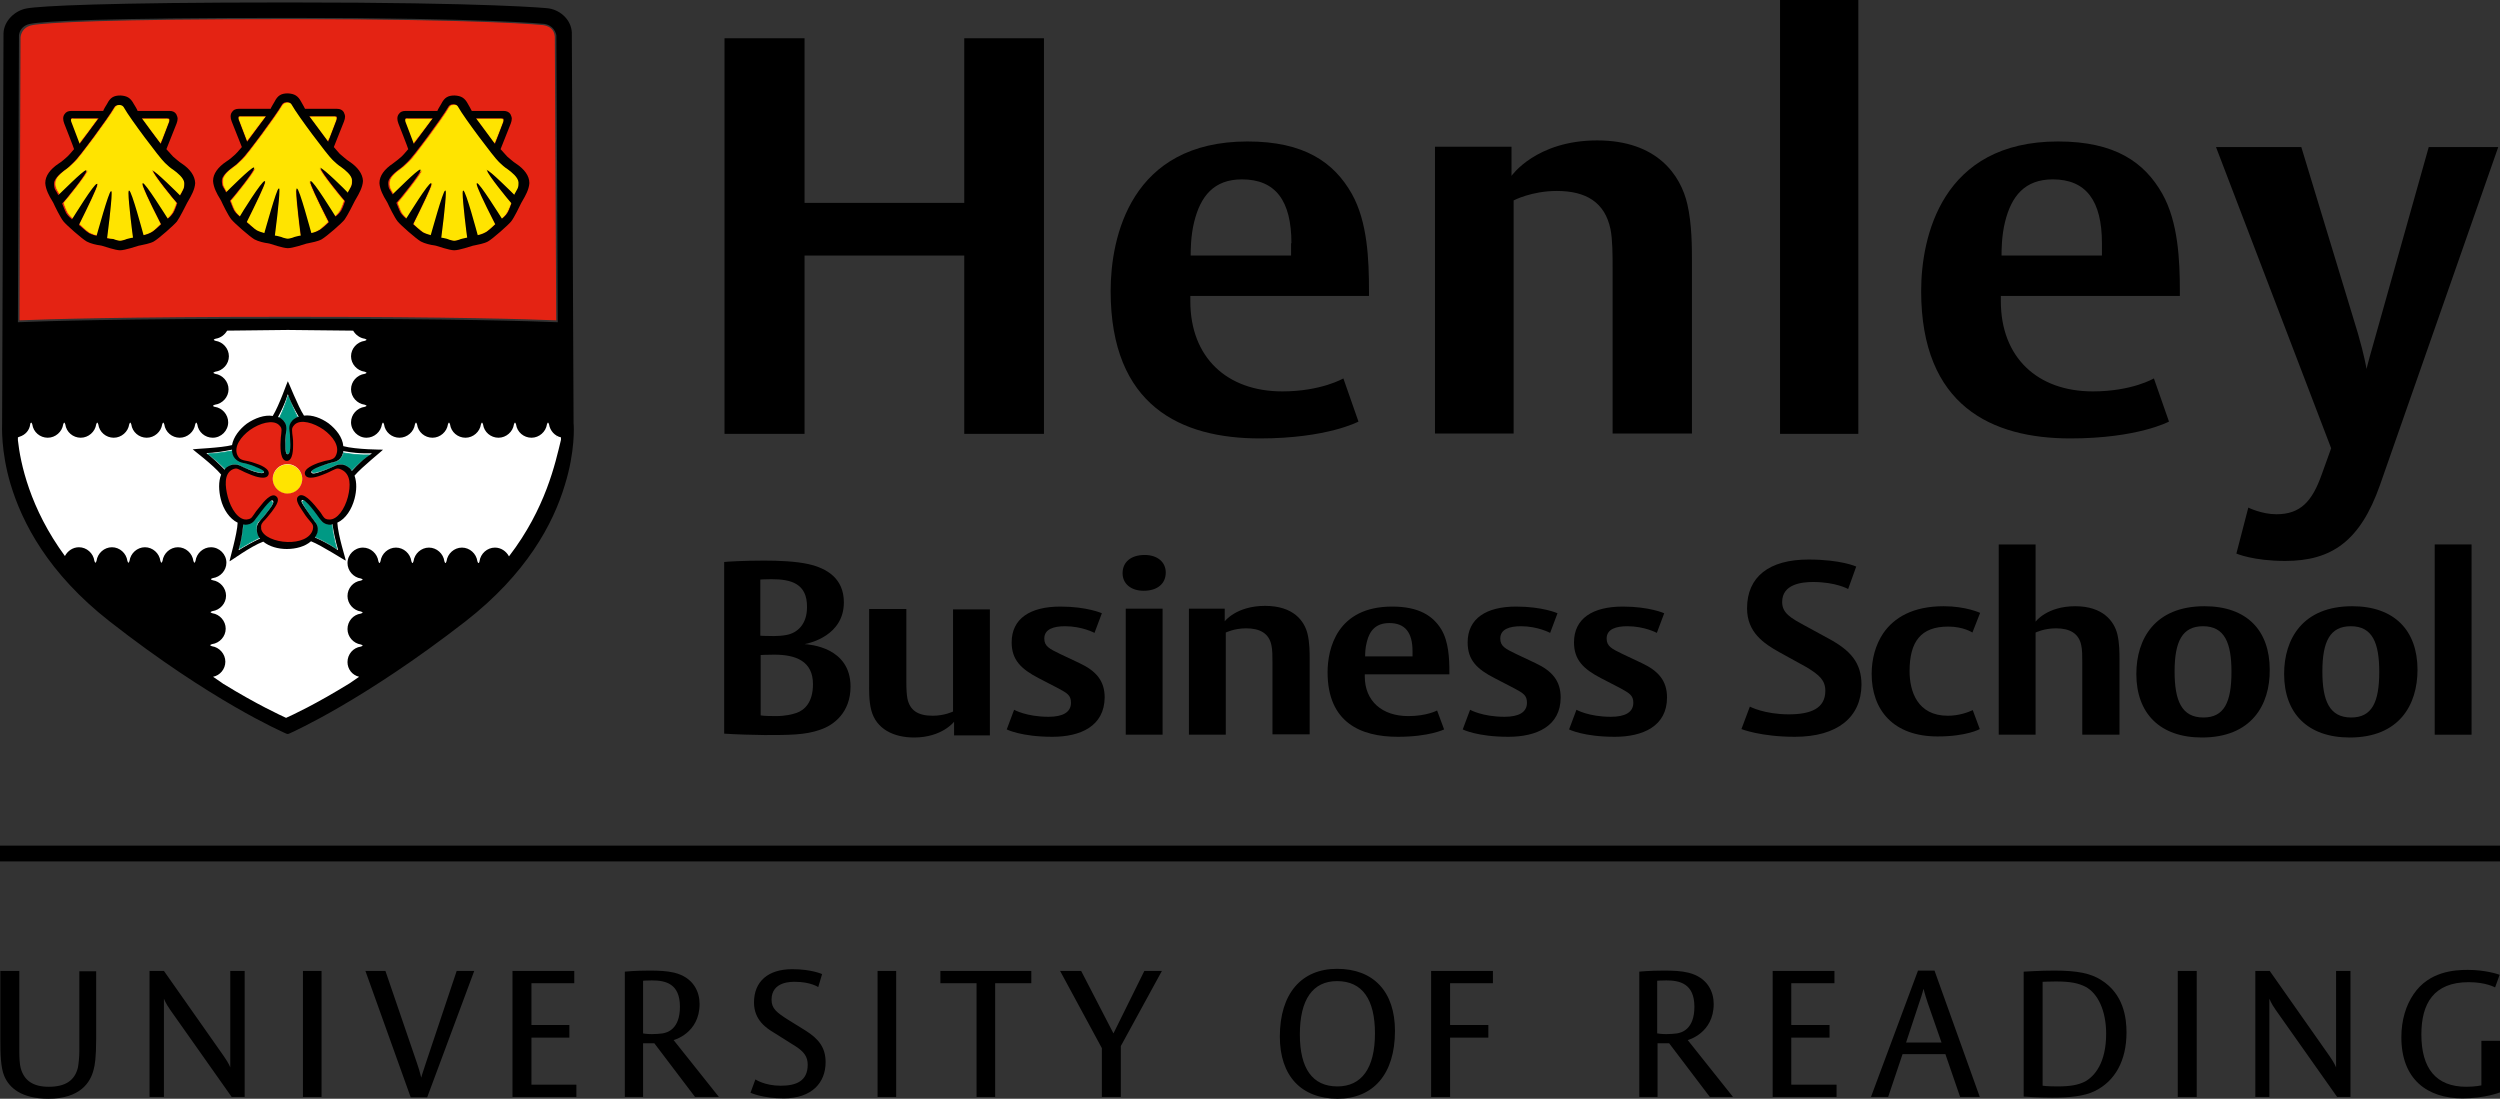 <?xml version="1.0" encoding="utf-8"?>
<!-- Generator: Adobe Illustrator 18.1.0, SVG Export Plug-In . SVG Version: 6.00 Build 0)  -->
<svg version="1.1" id="Layer_1" xmlns="http://www.w3.org/2000/svg" xmlns:xlink="http://www.w3.org/1999/xlink" x="0px" y="0px"
	 viewBox="0 0 712.2 313" enable-background="new 0 0 712.2 313" xml:space="preserve">
<rect x="0" y="0" width="712.2" height="313" fill="#333333" stroke="none"/>
<g>
	<defs>
		<rect id="SVGID_1_" x="0" y="0" width="712.2" height="313"/>
	</defs>
	<clipPath id="SVGID_2_">
		<use xlink:href="#SVGID_1_"  overflow="visible"/>
	</clipPath>
	<path clip-path="url(#SVGID_2_)" fill="#E42313" d="M154.7,7.4c-0.1,0-16.4-1.7-72.2-1.7h-0.8c-50.7,0-68.6,1-72.4,1.7
		C7.4,7.7,6.3,9,6.1,10.6c0,0-0.2,48.1-0.3,80.4c7.2-0.3,28.6-1,76.8-1c47.3,0,68.3,0.7,75.6,1l-0.4-80.6
		C157.7,9.6,157.4,7.8,154.7,7.4"/>
	<path clip-path="url(#SVGID_2_)" fill="none" stroke="#E42313" stroke-width="0.5" d="M154.7,7.4c-0.1,0-16.4-1.7-72.2-1.7h-0.8
		c-50.7,0-68.6,1-72.4,1.7C7.4,7.7,6.3,9,6.1,10.6c0,0-0.2,48.1-0.3,80.4c7.2-0.3,28.6-1,76.8-1c47.3,0,68.3,0.7,75.6,1l-0.4-80.6
		C157.7,9.6,157.4,7.8,154.7,7.4z"/>
	<path clip-path="url(#SVGID_2_)" fill="#FFFFFF" d="M82,206.6c0,0-50.9-26-63.7-45.8c0,0-18.6-20.3-15-52.9V94.2
		c0,0,66.7-1.2,79.3-1.2c0,0,67.9,0.9,78.1,0.9v18.5c0,0,4.2,29.9-16.5,50.3C144.2,162.7,123,186.9,82,206.6"/>
	<path clip-path="url(#SVGID_2_)" d="M145,158.5c-0.8-1.5-2.3-2.5-4-2.5c-2.2,0-4.1,1.7-4.4,3.9c0,0.3-0.2,0.5-0.3,0.5
		s-0.2-0.2-0.3-0.5c-0.3-2.2-2.2-3.9-4.4-3.9s-4.1,1.7-4.4,3.9c-0.1,0.3-0.2,0.5-0.3,0.5c-0.1,0-0.2-0.2-0.3-0.5
		c-0.3-2.2-2.2-3.9-4.4-3.9c-2.2,0-4.1,1.7-4.4,3.9c-0.1,0.3-0.2,0.5-0.3,0.5c-0.1,0-0.2-0.2-0.3-0.5c-0.3-2.2-2.2-3.9-4.4-3.9
		s-4.1,1.7-4.4,3.9c-0.1,0.3-0.2,0.5-0.3,0.5c-0.1,0-0.2-0.2-0.3-0.5c-0.3-2.2-2.2-3.9-4.4-3.9c-2.4,0-4.4,2-4.4,4.4
		c0,2.2,1.7,4.1,3.8,4.4c0.3,0.1,0.5,0.2,0.5,0.3c0,0.1-0.2,0.2-0.5,0.3c-2.2,0.3-3.8,2.2-3.8,4.4c0,2.2,1.7,4.1,3.8,4.4
		c0.3,0.1,0.5,0.2,0.5,0.3c0,0.1-0.2,0.2-0.5,0.3c-2.2,0.3-3.8,2.2-3.8,4.4s1.7,4.1,3.8,4.4c0.3,0.1,0.5,0.2,0.5,0.3
		c0,0.1-0.2,0.2-0.5,0.3c-2.2,0.3-3.8,2.2-3.8,4.4c0,2,1.3,3.7,3.3,4.2c-1.6,1.1-2.6,1.8-2.6,1.8c-9.9,6.1-16.4,9.1-18.2,9.9
		c-1.7-0.8-8.1-3.7-17.9-9.7c0,0-1.1-0.8-2.9-2c2-0.4,3.5-2.2,3.5-4.3c0-2.2-1.7-4.1-3.8-4.4c-0.3-0.1-0.5-0.2-0.5-0.3
		c0-0.1,0.2-0.2,0.5-0.3c2.2-0.3,3.9-2.2,3.9-4.4s-1.7-4.1-3.8-4.4c-0.3-0.1-0.5-0.2-0.5-0.3c0-0.1,0.2-0.2,0.5-0.3
		c2.2-0.3,3.9-2.2,3.9-4.4c0-2.2-1.7-4.1-3.8-4.4c-0.3-0.1-0.5-0.2-0.5-0.3c0-0.1,0.2-0.2,0.5-0.3c2.2-0.3,3.9-2.2,3.9-4.4
		c0-2.4-2-4.4-4.4-4.4c-2.2,0-4.1,1.7-4.4,3.9c-0.1,0.3-0.2,0.5-0.3,0.5c-0.1,0-0.2-0.2-0.3-0.5c-0.3-2.2-2.2-3.9-4.4-3.9
		c-2.2,0-4.1,1.7-4.4,3.9c-0.1,0.3-0.2,0.5-0.3,0.5c-0.1,0-0.2-0.2-0.3-0.5c-0.3-2.2-2.2-3.9-4.4-3.9c-2.2,0-4.1,1.7-4.4,3.9
		c-0.1,0.3-0.2,0.5-0.3,0.5c-0.1,0-0.2-0.2-0.3-0.5c-0.3-2.2-2.2-3.9-4.4-3.9c-2.2,0-4.1,1.7-4.4,3.9c-0.1,0.3-0.2,0.5-0.3,0.5
		c-0.1,0-0.2-0.2-0.3-0.5c-0.3-2.2-2.2-3.9-4.4-3.9c-1.7,0-3.2,1-4,2.5C8.5,144.8,5.8,131.9,5.1,125.4l0-0.8v0
		c0.2-0.1,0.3-0.1,0.5-0.2c1.6-0.5,2.8-1.8,3-3.5h0c0-0.3,0.2-0.5,0.3-0.5c0.1,0,0.2,0.2,0.3,0.5c0.3,2.2,2.2,3.8,4.4,3.8
		c2.2,0,4.1-1.7,4.4-3.8c0.1-0.3,0.2-0.5,0.3-0.5c0.1,0,0.2,0.2,0.3,0.5c0.3,2.2,2.2,3.8,4.4,3.8c2.2,0,4.1-1.7,4.4-3.8
		c0.1-0.3,0.2-0.5,0.3-0.5c0.1,0,0.2,0.2,0.3,0.5c0.3,2.2,2.2,3.8,4.4,3.8c2.2,0,4.1-1.7,4.4-3.8c0.1-0.3,0.2-0.5,0.3-0.5
		c0.1,0,0.2,0.2,0.3,0.5c0.3,2.2,2.2,3.8,4.4,3.8c2.2,0,4.1-1.7,4.4-3.8c0.1-0.3,0.2-0.5,0.3-0.5c0.1,0,0.2,0.2,0.3,0.5
		c0.3,2.2,2.2,3.8,4.4,3.8c2.2,0,4.1-1.7,4.4-3.8c0.1-0.3,0.2-0.5,0.3-0.5c0.1,0,0.2,0.2,0.3,0.5c0.3,2.2,2.2,3.8,4.4,3.8
		c2.4,0,4.4-2,4.4-4.4c0-2.2-1.7-4.1-3.8-4.4c-0.3,0-0.5-0.2-0.5-0.3c0-0.1,0.2-0.2,0.5-0.3c2.2-0.3,3.9-2.2,3.9-4.4
		c0-2.2-1.7-4.1-3.8-4.4c-0.3-0.1-0.5-0.2-0.5-0.3c0-0.1,0.2-0.2,0.5-0.3c2.2-0.3,3.9-2.2,3.9-4.4c0-2.2-1.7-4.1-3.8-4.4
		c-0.3-0.1-0.5-0.2-0.5-0.3c0-0.1,0.2-0.2,0.5-0.3c1.4-0.2,2.6-1.1,3.3-2.3c0,0,0,0-0.1,0c0,0,0,0,0,0h0c8.4-0.1,15.1-0.2,17.4-0.2
		c2.5,0,9.6,0.1,18.6,0.2h0l0,0c0.7,1.2,1.9,2.1,3.3,2.3c0.3,0.1,0.5,0.2,0.5,0.3c0,0.1-0.2,0.2-0.5,0.3c-2.2,0.3-3.9,2.2-3.9,4.4
		c0,2.2,1.7,4.1,3.9,4.4c0.3,0.1,0.5,0.2,0.5,0.3c0,0.1-0.2,0.2-0.5,0.3c-2.2,0.3-3.9,2.2-3.9,4.4c0,2.2,1.7,4.1,3.9,4.4
		c0.3,0.1,0.5,0.2,0.5,0.3c0,0.1-0.2,0.2-0.5,0.3c-2.2,0.3-3.9,2.2-3.9,4.4c0,2.4,2,4.4,4.4,4.4c2.2,0,4.1-1.7,4.4-3.8
		c0.1-0.3,0.2-0.5,0.3-0.5c0.1,0,0.2,0.2,0.3,0.5c0.3,2.2,2.2,3.8,4.4,3.8c2.2,0,4.1-1.7,4.4-3.8c0.1-0.3,0.2-0.5,0.3-0.5
		c0.1,0,0.2,0.2,0.3,0.5c0.3,2.2,2.2,3.8,4.4,3.8c2.2,0,4.1-1.7,4.4-3.8c0.1-0.3,0.2-0.5,0.3-0.5s0.2,0.2,0.3,0.5
		c0.3,2.2,2.2,3.8,4.4,3.8c2.2,0,4.1-1.7,4.4-3.8c0.1-0.3,0.2-0.5,0.3-0.5c0.1,0,0.2,0.2,0.3,0.5c0.3,2.2,2.2,3.8,4.4,3.8
		s4.1-1.7,4.4-3.8c0.1-0.3,0.2-0.5,0.3-0.5c0.1,0,0.2,0.2,0.3,0.5c0.3,2.2,2.2,3.8,4.4,3.8c2.2,0,4.1-1.7,4.4-3.8
		c0.1-0.3,0.2-0.5,0.3-0.5c0.1,0,0.2,0.2,0.3,0.5c0.3,1.8,1.6,3.3,3.4,3.7l0,0.7C158.2,131.9,155.5,144.8,145,158.5 M63.9,94.5
		L63.9,94.5c-0.1,0.2-0.2,0.3-0.3,0.5C63.7,94.8,63.8,94.6,63.9,94.5 M158.8,124.6c-0.2-0.1-0.3-0.1-0.5-0.2
		C158.5,124.4,158.6,124.5,158.8,124.6L158.8,124.6z M5.4,10c0.2-1.6,1.4-2.9,3.2-3.2C12.4,6,30.4,5.1,81.6,5.1h0.8
		c56.3,0,72.4,1.7,72.6,1.7c2.7,0.4,3.4,2.6,3.5,3.3l0.4,81.7c-7.4-0.3-28.6-1-76.3-1c-48.7,0-70.2,0.7-77.5,1
		C5.2,58.9,5.4,10,5.4,10 M163.4,120.6L162.9,9.2c-0.2-3.4-3-6.2-6.5-6.8c-0.5-0.1-17-1.7-74-1.7h-0.8c-51.5,0-70.2,1-74,1.7
		C4.2,3,1.1,6,1,9.5c0,0.4-0.4,111.2-0.4,111.2c0,0.5-0.4,7.8,2.4,17.2c3.3,11,10.7,25.4,28.2,39.1c29,22.7,49.1,31.4,49.9,31.8
		c0.5,0.2,0.6,0.3,0.8,0.3c0.2,0,0.3,0,0.9-0.3c0.8-0.4,20.7-9.2,49.7-31.7c17.5-13.6,25.1-27.9,28.4-38.9
		C163.9,128.6,163.5,121.2,163.4,120.6"/>
	<path clip-path="url(#SVGID_2_)" fill="#FFE400" d="M81.9,132.3c-2.3,0-4.2,1.9-4.2,4.2c0,2.3,1.9,4.2,4.2,4.2
		c2.3,0,4.2-1.9,4.2-4.2C86.1,134.2,84.2,132.3,81.9,132.3"/>
	<path clip-path="url(#SVGID_2_)" fill="none" stroke="#FFE400" stroke-width="0.2" d="M81.9,132.6c-2.2,0-3.9,1.7-3.9,3.9
		c0,2.1,1.8,3.9,3.9,3.9c2.2,0,3.9-1.7,3.9-3.9C85.8,134.3,84.1,132.6,81.9,132.6z"/>
	<path clip-path="url(#SVGID_2_)" fill="#E42313" d="M81.9,140.6c-2.3,0-4.2-1.9-4.2-4.2c0-2.3,1.9-4.2,4.2-4.2
		c2.3,0,4.2,1.9,4.2,4.2C86.1,138.8,84.2,140.6,81.9,140.6 M97.9,133.3c-0.8-0.4-1.5-0.5-2.2-0.3l-1.1,0.5l-0.8,0.4
		c0,0-1.9,0.8-1.9,0.8c-3.1,1.1-4,0.7-4.2,0.2l0-0.5c0.2-0.4,1-1.2,3.3-2l2-0.6l0.9-0.2l1.2-0.3c0.7-0.2,1.2-0.7,1.5-1.6
		c1.2-2.9-1.2-5.9-3.8-7.8c-2.9-2.1-6.9-3.2-8.9-1.5c-0.7,0.6-1,1.2-1,2l0.1,1.2l0.1,0.9l0.1,2.1c0,3.5-0.8,4-1.2,4l-0.5-0.2
		c-0.7-0.7-0.7-3-0.7-3.8c0-0.1,0.1-2.1,0.1-2.1c0,0,0.1-0.9,0.1-0.9l0.1-1.2c0-0.7-0.3-1.4-1-2c-2-1.8-6-0.6-8.9,1.5
		c-2.6,1.8-5,4.9-3.8,7.8c0.4,0.9,0.8,1.3,1.5,1.6c0,0,1.2,0.3,1.2,0.3l0.9,0.2c0.1,0,1.9,0.6,1.9,0.6c1.9,0.7,3,1.4,3.3,2l0,0.5
		c-0.2,0.4-0.9,1-4.2-0.2c0,0-1.9-0.8-1.9-0.8c0,0-0.8-0.4-0.8-0.4l-1.1-0.5c-0.7-0.3-1.4-0.2-2.2,0.3c-2.2,1.2-2.7,3.9-1.5,8.4
		c0.9,3.5,3.2,7,5.9,6.9c0.9,0,1.6-0.3,2-0.9l0.7-0.9l0.5-0.8l1.3-1.6c0.6-0.7,2.1-2.5,3.2-2.6l0.4,0.1c0,0,0.3,0.4,0.3,0.4
		c0.1,0.9-1,2.3-1.5,3l-0.2,0.2c0,0-1.3,1.6-1.3,1.6c0,0-0.7,0.7-0.7,0.7l-0.8,0.9c-0.4,0.6-0.6,1.3-0.4,2.2c0.5,2.6,4.4,4.1,8,4.2
		c3.2,0.1,6.9-0.9,7.7-3.9c0.2-0.9,0.2-1.6-0.2-2.2c0,0-0.7-0.9-0.7-0.9l-0.6-0.7l-1.2-1.7l-0.3-0.5c-0.5-0.7-1.6-2.2-1.4-3l0.2-0.3
		c0.1,0,0.5-0.2,0.5-0.2c0.4,0,1.4,0.4,3.3,2.7l1.3,1.6c0,0,0.5,0.8,0.5,0.8l0.7,1c0.5,0.6,1.1,0.8,2,0.9c2.6,0.1,5-3.4,5.9-6.9
		c0.4-1.4,0.6-2.6,0.6-3.7C100.2,135.7,99.4,134.1,97.9,133.3"/>
	<path clip-path="url(#SVGID_2_)" fill="#009984" d="M95.6,131.6c-0.7,0.2-0.7,0.2-1.9,0.5c-0.7,0.2-1.9,0.6-2.5,0.8
		c-1.5,0.5-2.5,1.1-2.3,1.5c0.2,0.4,1.2,0.2,2.7-0.3c0.6-0.2,1.8-0.6,2.5-0.9c1.1-0.5,1.1-0.5,1.8-0.8c1.2-0.4,2.1-0.1,2.8,0.3
		c0.8,0.5,1,0.5,1.4,1.3c3.6-3.7,5.5-4.3,5.5-4.4c0-0.1-2.7,0.3-7.8-0.6c0,0.5,0,0.4-0.2,0.8C97.3,130.4,96.8,131.3,95.6,131.6"/>
	<path clip-path="url(#SVGID_2_)" fill="none" stroke="#009984" stroke-width="0.2" d="M95.6,131.6c-0.7,0.2-0.7,0.2-1.9,0.5
		c-0.7,0.2-1.9,0.6-2.5,0.8c-1.5,0.5-2.5,1.1-2.3,1.5c0.2,0.4,1.2,0.2,2.7-0.3c0.6-0.2,1.8-0.6,2.5-0.9c1.1-0.5,1.1-0.5,1.8-0.8
		c1.2-0.4,2.1-0.1,2.8,0.3c0.8,0.5,1,0.5,1.4,1.3c3.6-3.7,5.5-4.3,5.5-4.4c0-0.1-2.7,0.3-7.8-0.6c0,0.5,0,0.4-0.2,0.8
		C97.3,130.4,96.8,131.3,95.6,131.6z"/>
	<path clip-path="url(#SVGID_2_)" fill="#009984" d="M81.6,122c0,0.7-0.1,0.7-0.1,1.9c0,0.7-0.1,2-0.1,2.7c0,1.6,0.1,2.7,0.6,2.7
		c0.5,0,0.7-1.1,0.7-2.6c0-0.6,0-2-0.1-2.7c-0.1-1.2-0.1-1.2-0.1-1.9c0-1.2,0.6-2.1,1.1-2.5c0.5-0.5,0.6-0.6,1.2-0.7
		c-2.3-4.5-2.6-6.2-2.7-6.2c-0.1,0-0.4,1.9-2.5,6.4c0.5,0.2,0.5,0.2,1,0.6C81,120,81.6,120.8,81.6,122"/>
	<path clip-path="url(#SVGID_2_)" fill="none" stroke="#009984" stroke-width="0.2" d="M81.6,122c0,0.7-0.1,0.7-0.1,1.9
		c0,0.7-0.1,2-0.1,2.7c0,1.6,0.1,2.7,0.6,2.7c0.5,0,0.7-1.1,0.7-2.6c0-0.6,0-2-0.1-2.7c-0.1-1.2-0.1-1.2-0.1-1.9
		c0-1.2,0.6-2.1,1.1-2.5c0.5-0.5,0.6-0.6,1.2-0.7c-2.3-4.5-2.6-6.2-2.7-6.2c-0.1,0-0.4,1.9-2.5,6.4c0.5,0.2,0.5,0.2,1,0.6
		C81,120,81.6,120.8,81.6,122z"/>
	<path clip-path="url(#SVGID_2_)" fill="#009984" d="M94,149.4c-0.7,0-1.7-0.2-2.5-1.1c-0.5-0.6-0.4-0.6-1.1-1.6
		c-0.4-0.6-1.2-1.6-1.6-2.1c-1-1.2-2.1-2.3-2.5-1.9c-0.4,0.2,0.3,1.2,1.1,2.5c0.3,0.5,1.1,1.6,1.5,2.2c0.7,1,0.8,0.9,1.1,1.5
		c0.7,1,0.6,2.1,0.3,2.7c-0.2,0.7-0.2,0.8-0.6,1.3c4.7,2.1,6.1,3.5,6.2,3.4c0.1-0.1-0.8-2.1-1.4-7.1C94.2,149.4,94.4,149.4,94,149.4
		"/>
	<path clip-path="url(#SVGID_2_)" fill="none" stroke="#009984" stroke-width="0.2" d="M94,149.4c-0.7,0-1.7-0.2-2.5-1.1
		c-0.5-0.6-0.4-0.6-1.1-1.6c-0.4-0.6-1.2-1.6-1.6-2.1c-1-1.2-2.1-2.3-2.5-1.9c-0.4,0.2,0.3,1.2,1.1,2.5c0.3,0.5,1.1,1.6,1.5,2.2
		c0.7,1,0.8,0.9,1.1,1.5c0.7,1,0.6,2.1,0.3,2.7c-0.2,0.7-0.2,0.8-0.6,1.3c4.7,2.1,6.1,3.5,6.2,3.4c0.1-0.1-0.8-2.1-1.4-7.1
		C94.2,149.4,94.4,149.4,94,149.4z"/>
	<path clip-path="url(#SVGID_2_)" fill="#009984" d="M75,147.2c0.4-0.5,1.2-1.6,1.6-2.1c0.9-1.2,1.3-2,0.8-2.3
		c-0.4-0.3-1.2,0.6-2.2,1.8c-0.4,0.5-1.2,1.5-1.6,2.1c-0.7,1-0.6,1-1.1,1.6c-0.8,0.9-1.8,1.1-2.5,1.1c-0.4,0-0.2,0-0.6-0.1
		c-0.5,5.1-1.3,7-1.2,7c0.1,0.1,1.4-1,5.8-3.2c-0.6-0.6-0.7-1-0.9-1.8c-0.2-0.7-0.2-1.8,0.5-2.7C74.1,148.1,74.2,148.1,75,147.2"/>
	<path clip-path="url(#SVGID_2_)" fill="none" stroke="#009984" stroke-width="0.2" d="M75,147.2c0.4-0.5,1.2-1.6,1.6-2.1
		c0.9-1.2,1.3-2,0.8-2.3c-0.4-0.3-1.2,0.6-2.2,1.8c-0.4,0.5-1.2,1.5-1.6,2.1c-0.7,1-0.6,1-1.1,1.6c-0.8,0.9-1.8,1.1-2.5,1.1
		c-0.4,0-0.2,0-0.6-0.1c-0.5,5.1-1.3,7-1.2,7c0.1,0.1,1.4-1,5.8-3.2c-0.6-0.6-0.7-1-0.9-1.8c-0.2-0.7-0.2-1.8,0.5-2.7
		C74.1,148.1,74.2,148.1,75,147.2z"/>
	<path clip-path="url(#SVGID_2_)" fill="#009984" d="M68,132.4c0.7,0.2,0.6,0.3,1.8,0.8c0.6,0.3,1.9,0.7,2.5,0.9
		c1.5,0.5,2.6,0.7,2.8,0.2c0.2-0.4-0.8-0.9-2.3-1.4c-0.6-0.2-1.9-0.6-2.5-0.8c-1.2-0.3-1.2-0.2-1.9-0.5c-1.2-0.4-1.7-1.2-1.9-1.9
		c-0.2-0.6-0.2-0.7-0.2-1.3c-5.1,1-7.1,0.8-7.1,0.9c0,0.1,1.4,0.8,5,4.3c0.4-0.6,0.4-0.5,1.1-0.9C65.8,132.3,66.8,132,68,132.4"/>
	<path clip-path="url(#SVGID_2_)" fill="none" stroke="#009984" stroke-width="0.2" d="M68,132.4c0.7,0.2,0.6,0.3,1.8,0.8
		c0.6,0.3,1.9,0.7,2.5,0.9c1.5,0.5,2.6,0.7,2.8,0.2c0.2-0.4-0.8-0.9-2.3-1.4c-0.6-0.2-1.9-0.6-2.5-0.8c-1.2-0.3-1.2-0.2-1.9-0.5
		c-1.2-0.4-1.7-1.2-1.9-1.9c-0.2-0.6-0.2-0.7-0.2-1.3c-5.1,1-7.1,0.8-7.1,0.9c0,0.1,1.4,0.8,5,4.3c0.4-0.6,0.4-0.5,1.1-0.9
		C65.8,132.3,66.8,132,68,132.4z"/>
	<path clip-path="url(#SVGID_2_)" d="M99.1,141.6c-0.9,3.4-3,6.5-5.3,6.4c-0.9,0-1.3-0.3-1.6-0.7c-0.5-0.6-0.6-1-1.2-1.7
		c-0.3-0.4-0.8-1-1.3-1.6c-0.7-0.8-3.2-3.8-4.6-2.7c-1.5,1,0.8,3.7,1.3,4.6c0.4,0.7,0.9,1.3,1.2,1.7c0.6,0.8,0.9,1,1.3,1.6
		c0.3,0.4,0.4,0.9,0.2,1.7c-0.7,2.5-3.9,3.6-7.2,3.5c-3.5-0.1-7-1.5-7.5-3.7c0-0.1,0-0.3,0-0.4c-0.1-0.6,0.1-1,0.3-1.3
		c0.1-0.1,0.2-0.2,0.2-0.3c0.4-0.4,0.7-0.7,1.2-1.3c0.3-0.4,0.8-1,1.3-1.6c0.6-0.9,2.7-3.3,1.3-4.4c-1.4-1.2-3.7,1.7-4.4,2.6
		c-0.5,0.6-1,1.2-1.3,1.6c-0.6,0.8-0.7,1.1-1.2,1.7c-0.3,0.4-0.7,0.6-1.6,0.7c-2.3,0.1-4.4-3-5.3-6.4c-0.8-3.1-1.1-6.5,1.2-7.8
		c0.8-0.4,1.3-0.4,1.7-0.2c0.8,0.3,1,0.5,1.9,0.9c0.5,0.2,1.2,0.5,1.9,0.8c1,0.4,4.3,1.6,4.9-0.1c0.6-1.7-2.7-2.9-3.7-3.2
		c-0.8-0.3-1.5-0.5-2-0.6c-0.9-0.2-1.3-0.2-2-0.5c-0.5-0.2-0.8-0.5-1.2-1.3c-1-2.4,1-5.2,3.6-7.1c2.8-2,6.5-3,8.2-1.5
		c0.7,0.6,0.8,1.1,0.8,1.5c0,0.8-0.1,1.1-0.2,2.1c0,0.5-0.1,1.3-0.1,2.1c0,1.1,0,4.6,1.8,4.6c1.8,0,1.8-3.5,1.8-4.6
		c0-0.8,0-1.6-0.1-2.1c-0.1-1-0.2-1.3-0.2-2.1c0-0.5,0.1-0.9,0.8-1.6c1.7-1.5,5.3-0.5,8.2,1.5c2.6,1.9,4.6,4.6,3.6,7.1
		c-0.3,0.8-0.7,1.1-1.2,1.3c-0.7,0.3-1.1,0.3-2,0.5c-0.5,0.1-1.2,0.4-2,0.6c-1,0.4-4.3,1.6-3.7,3.3c0.6,1.7,3.9,0.5,4.9,0.1
		c0.8-0.3,1.5-0.6,1.9-0.8c0.9-0.4,1.1-0.6,1.9-0.9c0.5-0.2,0.9-0.2,1.7,0.2C100,135.1,99.9,138.4,99.1,141.6 M96.3,156.7
		c-0.1,0.1-1.7-1.4-6.6-3.6c0.4-0.5,0.4-0.6,0.7-1.3c0.2-0.7,0.3-1.8-0.4-2.8c-0.4-0.6-0.5-0.6-1.2-1.6c-0.4-0.6-1.2-1.7-1.6-2.3
		c-0.9-1.4-1.6-2.3-1.2-2.6c0.4-0.4,1.6,0.8,2.6,2c0.4,0.5,1.3,1.6,1.7,2.2c0.7,1,0.7,1,1.2,1.6c0.8,1,1.9,1.2,2.6,1.2
		c0.4,0,0.2-0.1,0.6-0.2C95.5,154.5,96.4,156.6,96.3,156.7 M68,156.7c-0.1-0.1,0.8-2,1.3-7.3c0.4,0.1,0.2,0,0.6,0.1
		c0.7,0,1.8-0.2,2.6-1.2c0.5-0.6,0.4-0.6,1.2-1.6c0.4-0.6,1.3-1.7,1.7-2.2c1-1.2,1.9-2.2,2.3-1.9c0.4,0.3,0.1,1.1-0.9,2.4
		c-0.4,0.5-1.2,1.6-1.7,2.2c-0.8,0.9-0.9,0.9-1.3,1.5c-0.8,1-0.7,2.1-0.6,2.8c0.2,0.9,0.3,1.2,0.9,1.9
		C69.5,155.6,68.1,156.8,68,156.7 M64,133.8c-3.7-3.8-5.2-4.6-5.2-4.7c0-0.1,2,0.1,7.3-1c0,0.6,0,0.8,0.2,1.4c0.2,0.7,0.8,1.6,2,2.1
		c0.7,0.3,0.7,0.2,1.9,0.5c0.7,0.2,2,0.6,2.6,0.9c1.5,0.6,2.5,1.1,2.4,1.5c-0.2,0.5-1.3,0.3-2.9-0.2c-0.6-0.2-1.9-0.7-2.5-1
		c-1.2-0.5-1.1-0.6-1.8-0.8c-1.2-0.4-2.2-0.1-2.9,0.3C64.4,133.2,64.4,133.2,64,133.8 M82,112.3c0.1,0,0.4,1.8,3.1,6.4
		c-0.7,0.2-0.8,0.3-1.4,0.7c-0.6,0.5-1.3,1.3-1.3,2.6c0,0.7,0.1,0.7,0.2,2c0,0.7,0.1,2.1,0.1,2.7c0,1.6-0.2,2.8-0.8,2.7
		c-0.5,0-0.6-1.1-0.6-2.7c0-0.6,0-2,0.1-2.7c0.1-1.3,0.2-1.2,0.2-2c0-1.3-0.7-2.1-1.3-2.6c-0.5-0.4-0.5-0.4-1.1-0.6
		C81.6,114.3,81.9,112.3,82,112.3 M100.2,134.2c-0.4-0.8-0.6-0.9-1.4-1.4c-0.6-0.4-1.7-0.7-2.9-0.3c-0.7,0.3-0.7,0.3-1.8,0.8
		c-0.7,0.3-1.9,0.8-2.6,1c-1.5,0.6-2.6,0.8-2.8,0.3c-0.2-0.5,0.8-1.1,2.4-1.7c0.6-0.2,1.9-0.7,2.6-0.9c1.2-0.3,1.2-0.3,1.9-0.5
		c1.2-0.4,1.8-1.4,2-2.1c0.2-0.5,0.1-0.4,0.2-0.9c5.3,1,8.1,0.5,8.1,0.7C105.9,129.4,103.9,130.1,100.2,134.2 M97.8,127.1
		c-0.2-2.5-2-4.8-4.2-6.5c-2.1-1.5-4.7-2.5-7-2.2c-1.7-2.6-4.5-9.8-4.6-9.8c-0.1,0-2.4,6.8-4.3,9.9c-2.3-0.4-5.1,0.6-7.4,2.2
		c-2.1,1.6-3.8,3.8-4.2,6.1c-3,0.8-11.1,1.1-11.2,1.2c0,0.1,5.8,4.4,8.1,7.2c-0.8,2-0.7,4.6-0.1,7c0.7,2.9,2.5,5.6,4.8,6.7
		c-0.1,3.2-2.4,10.9-2.3,11c0.1,0.1,6-4.3,9.6-5.6c1.7,1.4,4.2,2.1,6.7,2.1c2.6,0,5.2-0.7,6.9-2.2c2.9,1.1,9.8,5.6,9.9,5.5
		c0.1-0.1-2.2-7.1-2.4-10.8c2.4-1.1,4.1-3.8,4.9-6.8c0.6-2.3,0.7-4.6,0-6.6c2-2.4,8.2-7.3,8.1-7.4
		C109.1,128.1,101.5,128.1,97.8,127.1"/>
	<path clip-path="url(#SVGID_2_)" fill="#FFE400" d="M97.3,47.6c-1-0.7-2.1-1.8-2.5-2.2c-1.3-1.2-9.6-12.4-11.2-15.2
		c-0.5-0.8-1.1-0.9-1.6-0.9c-0.5,0-1.1,0.1-1.6,0.9c-1.6,2.8-9.9,14-11.2,15.2c-0.4,0.3-1.5,1.5-2.5,2.2c-0.7,0.5-3,2.1-3.1,3.7
		c-0.1,0.9,0.1,1.5,0.3,1.9c0.2,0.5,0.7,1.2,1,1.8c0.6-0.6,7.4-7.4,7.8-7c0.4,0.4-6.2,8.6-6.8,9.2c0,0,0.6,1.8,1.1,2.7
		c0.5,0.9,1.6,1.8,1.6,1.8c0.4-0.6,6.4-10.2,7-10c0.5,0.2-5,11-5.2,11.5c0,0,2.1,2,2.8,2.4c0.8,0.4,1.6,0.7,2.3,0.9
		c0.2-0.7,3.4-12.6,3.9-12.6c0.5,0-1.1,12.7-1.2,13.3c0.3,0.1,1,0.2,1.8,0.4c0.6,0.2,1.2,0.4,1.9,0.5c0.7-0.1,1.3-0.3,1.9-0.5
		c0.8-0.2,1.5-0.3,1.8-0.4c-0.1-0.6-1.7-13.3-1.2-13.3s3.8,11.9,3.9,12.6c0.7-0.2,1.5-0.4,2.3-0.9c0.8-0.4,2.8-2.4,2.8-2.4
		c-0.2-0.4-5.7-11.3-5.2-11.5c0.6-0.2,6.6,9.4,7,10c0,0,1.1-0.9,1.6-1.8c0.5-0.9,1.1-2.7,1.1-2.7c-0.6-0.6-7.2-8.8-6.8-9.2
		c0.4-0.4,7.2,6.4,7.8,7c0.3-0.6,0.8-1.3,1-1.8c0.2-0.5,0.3-1,0.3-1.9C100.3,49.7,98,48.1,97.3,47.6"/>
	<path clip-path="url(#SVGID_2_)" fill="none" stroke="#FFE400" stroke-width="0.184" d="M97.3,47.6c-1-0.7-2.1-1.8-2.5-2.2
		c-1.3-1.2-9.6-12.4-11.2-15.2c-0.5-0.8-1.1-0.9-1.6-0.9c-0.5,0-1.1,0.1-1.6,0.9c-1.6,2.8-9.9,14-11.2,15.2
		c-0.4,0.3-1.5,1.5-2.5,2.2c-0.7,0.5-3,2.1-3.1,3.7c-0.1,0.9,0.1,1.5,0.3,1.9c0.2,0.5,0.7,1.2,1,1.8c0.6-0.6,7.4-7.4,7.8-7
		c0.4,0.4-6.2,8.6-6.8,9.2c0,0,0.6,1.8,1.1,2.7c0.5,0.9,1.6,1.8,1.6,1.8c0.4-0.6,6.4-10.2,7-10c0.5,0.2-5,11-5.2,11.5
		c0,0,2.1,2,2.8,2.4c0.8,0.4,1.6,0.7,2.3,0.9c0.2-0.7,3.4-12.6,3.9-12.6c0.5,0-1.1,12.7-1.2,13.3c0.3,0.1,1,0.2,1.8,0.4
		c0.6,0.2,1.2,0.4,1.9,0.5c0.7-0.1,1.3-0.3,1.9-0.5c0.8-0.2,1.5-0.3,1.8-0.4c-0.1-0.6-1.7-13.3-1.2-13.3s3.8,11.9,3.9,12.6
		c0.7-0.2,1.5-0.4,2.3-0.9c0.8-0.4,2.8-2.4,2.8-2.4c-0.2-0.4-5.7-11.3-5.2-11.5c0.6-0.2,6.6,9.4,7,10c0,0,1.1-0.9,1.6-1.8
		c0.5-0.9,1.1-2.7,1.1-2.7c-0.6-0.6-7.2-8.8-6.8-9.2c0.4-0.4,7.2,6.4,7.8,7c0.3-0.6,0.8-1.3,1-1.8c0.2-0.5,0.3-1,0.3-1.9
		C100.3,49.7,98,48.1,97.3,47.6z"/>
	<path clip-path="url(#SVGID_2_)" fill="#FFE400" d="M75.5,33.3h-6.6c-0.1,0-0.6-0.1-0.8,0.1c-0.2,0.3,0.1,0.9,0.1,0.9
		s2.2,5.7,2.2,5.7C70.9,39.4,74.8,34.1,75.5,33.3"/>
	<path clip-path="url(#SVGID_2_)" fill="none" stroke="#FFE400" stroke-width="0.184" d="M75.5,33.3h-6.6c-0.1,0-0.6-0.1-0.8,0.1
		c-0.2,0.3,0.1,0.9,0.1,0.9s2.2,5.7,2.2,5.7C70.9,39.4,74.8,34.1,75.5,33.3z"/>
	<path clip-path="url(#SVGID_2_)" fill="#FFE400" d="M95.7,34.3c0,0,0.2-0.6,0-0.9c-0.1-0.2-0.7-0.1-0.8-0.1h-6.6
		c0.6,0.8,4.5,6.1,5.1,6.8C93.5,40.1,95.7,34.3,95.7,34.3"/>
	<path clip-path="url(#SVGID_2_)" fill="none" stroke="#FFE400" stroke-width="0.184" d="M95.7,34.3c0,0,0.2-0.6,0-0.9
		c-0.1-0.2-0.7-0.1-0.8-0.1h-6.6c0.6,0.8,4.5,6.1,5.1,6.8C93.5,40.1,95.7,34.3,95.7,34.3z"/>
	<path clip-path="url(#SVGID_2_)" fill="#FFE400" d="M49.6,48.2c-1-0.7-2.1-1.8-2.5-2.2c-1.3-1.2-9.6-12.4-11.2-15.2
		c-0.5-0.8-1.1-0.9-1.6-0.9c-0.5,0-1.2,0.1-1.6,0.9c-1.6,2.8-9.9,14-11.2,15.2c-0.4,0.3-1.5,1.5-2.5,2.2c-0.7,0.5-3,2.1-3.1,3.7
		c-0.1,0.9,0.1,1.5,0.3,1.9c0.2,0.5,0.7,1.2,1,1.8c0.6-0.6,7.4-7.4,7.8-7c0.4,0.4-6.2,8.6-6.8,9.2c0,0,0.6,1.8,1.1,2.7
		c0.5,0.9,1.6,1.8,1.6,1.8c0.4-0.6,6.4-10.2,7-10c0.5,0.2-5,11-5.2,11.5c0,0,2.1,2,2.8,2.4c0.8,0.4,1.6,0.7,2.3,0.8
		c0.2-0.7,3.4-12.6,3.9-12.6c0.5,0-1.1,12.7-1.2,13.3c0.3,0.1,1,0.2,1.8,0.4c0.6,0.2,1.2,0.4,1.9,0.5c0.7-0.1,1.3-0.3,1.9-0.5
		c0.8-0.2,1.5-0.3,1.8-0.4c-0.1-0.6-1.7-13.3-1.2-13.3c0.5,0,3.8,11.9,3.9,12.6c0.7-0.2,1.5-0.4,2.3-0.8c0.8-0.4,2.8-2.4,2.8-2.4
		c-0.2-0.4-5.7-11.2-5.2-11.5c0.5-0.2,6.6,9.4,7,10c0,0,1.1-0.9,1.6-1.8c0.5-0.9,1.1-2.7,1.1-2.7c-0.6-0.6-7.2-8.8-6.8-9.2
		c0.4-0.4,7.2,6.4,7.8,7c0.3-0.6,0.8-1.3,1-1.8c0.2-0.5,0.3-1,0.3-1.9C52.5,50.3,50.3,48.7,49.6,48.2"/>
	<path clip-path="url(#SVGID_2_)" fill="none" stroke="#FFE400" stroke-width="0.184" d="M49.6,48.2c-1-0.7-2.1-1.8-2.5-2.2
		c-1.3-1.2-9.6-12.4-11.2-15.2c-0.5-0.8-1.1-0.9-1.6-0.9c-0.5,0-1.2,0.1-1.6,0.9c-1.6,2.8-9.9,14-11.2,15.2
		c-0.4,0.3-1.5,1.5-2.5,2.2c-0.7,0.5-3,2.1-3.1,3.7c-0.1,0.9,0.1,1.5,0.3,1.9c0.2,0.5,0.7,1.2,1,1.8c0.6-0.6,7.4-7.4,7.8-7
		c0.4,0.4-6.2,8.6-6.8,9.2c0,0,0.6,1.8,1.1,2.7c0.5,0.9,1.6,1.8,1.6,1.8c0.4-0.6,6.4-10.2,7-10c0.5,0.2-5,11-5.2,11.5
		c0,0,2.1,2,2.8,2.4c0.8,0.4,1.6,0.7,2.3,0.8c0.2-0.7,3.4-12.6,3.9-12.6c0.5,0-1.1,12.7-1.2,13.3c0.3,0.1,1,0.2,1.8,0.4
		c0.6,0.2,1.2,0.4,1.9,0.5c0.7-0.1,1.3-0.3,1.9-0.5c0.8-0.2,1.5-0.3,1.8-0.4c-0.1-0.6-1.7-13.3-1.2-13.3c0.5,0,3.8,11.9,3.9,12.6
		c0.7-0.2,1.5-0.4,2.3-0.8c0.8-0.4,2.8-2.4,2.8-2.4c-0.2-0.4-5.7-11.2-5.2-11.5c0.5-0.2,6.6,9.4,7,10c0,0,1.1-0.9,1.6-1.8
		c0.5-0.9,1.1-2.7,1.1-2.7c-0.6-0.6-7.2-8.8-6.8-9.2c0.4-0.4,7.2,6.4,7.8,7c0.3-0.6,0.8-1.3,1-1.8c0.2-0.5,0.3-1,0.3-1.9
		C52.5,50.3,50.3,48.7,49.6,48.2z"/>
	<path clip-path="url(#SVGID_2_)" fill="#FFE400" d="M27.7,33.9h-6.6c-0.1,0-0.6-0.1-0.8,0.1c-0.2,0.3,0.1,0.9,0.1,0.9
		s2.2,5.7,2.2,5.8C23.2,40,27.1,34.8,27.7,33.9"/>
	<path clip-path="url(#SVGID_2_)" fill="none" stroke="#FFE400" stroke-width="0.184" d="M27.7,33.9h-6.6c-0.1,0-0.6-0.1-0.8,0.1
		c-0.2,0.3,0.1,0.9,0.1,0.9s2.2,5.7,2.2,5.8C23.2,40,27.1,34.8,27.7,33.9z"/>
	<path clip-path="url(#SVGID_2_)" fill="#FFE400" d="M48,34.9c0,0,0.3-0.6,0-0.9c-0.1-0.2-0.7-0.1-0.8-0.1h-6.6
		c0.6,0.8,4.5,6.1,5.1,6.8C45.8,40.7,48,34.9,48,34.9"/>
	<path clip-path="url(#SVGID_2_)" fill="none" stroke="#FFE400" stroke-width="0.184" d="M48,34.9c0,0,0.3-0.6,0-0.9
		c-0.1-0.2-0.7-0.1-0.8-0.1h-6.6c0.6,0.8,4.5,6.1,5.1,6.8C45.8,40.7,48,34.9,48,34.9z"/>
	<path clip-path="url(#SVGID_2_)" fill="#FFE400" d="M144.8,48.2c-1-0.7-2.1-1.8-2.5-2.2c-1.3-1.2-9.6-12.4-11.2-15.2
		c-0.5-0.8-1.1-0.9-1.6-0.9c-0.5,0-1.2,0.1-1.6,0.9c-1.6,2.8-9.9,14-11.2,15.2c-0.4,0.3-1.5,1.5-2.5,2.2c-0.7,0.5-3,2.1-3.1,3.7
		c-0.1,0.9,0.1,1.5,0.3,1.9c0.2,0.5,0.7,1.2,1,1.8c0.6-0.6,7.4-7.4,7.8-7c0.4,0.4-6.2,8.6-6.8,9.2c0,0,0.6,1.8,1.1,2.7
		c0.5,0.9,1.6,1.8,1.6,1.8c0.4-0.6,6.4-10.2,7-10c0.5,0.2-5,11-5.2,11.5c0,0,2.1,2,2.8,2.4c0.8,0.4,1.6,0.7,2.3,0.8
		c0.2-0.7,3.5-12.6,3.9-12.6c0.5,0-1.1,12.7-1.2,13.3c0.3,0.1,1,0.2,1.8,0.4c0.6,0.2,1.2,0.4,1.9,0.5c0.7-0.1,1.3-0.3,1.9-0.5
		c0.8-0.2,1.5-0.3,1.8-0.4c-0.1-0.6-1.7-13.3-1.2-13.3c0.5,0,3.8,11.9,4,12.6c0.7-0.2,1.5-0.4,2.3-0.8c0.8-0.4,2.8-2.4,2.8-2.4
		c-0.2-0.4-5.7-11.2-5.2-11.5c0.5-0.2,6.6,9.4,7,10c0,0,1.1-0.9,1.6-1.8c0.5-0.9,1.2-2.7,1.2-2.7c-0.6-0.6-7.2-8.8-6.8-9.2
		c0.4-0.4,7.2,6.4,7.8,7c0.3-0.6,0.8-1.3,1-1.8c0.2-0.5,0.3-1,0.3-1.9C147.7,50.3,145.5,48.7,144.8,48.2"/>
	<path clip-path="url(#SVGID_2_)" fill="none" stroke="#FFE400" stroke-width="0.184" d="M144.8,48.2c-1-0.7-2.1-1.8-2.5-2.2
		c-1.3-1.2-9.6-12.4-11.2-15.2c-0.5-0.8-1.1-0.9-1.6-0.9c-0.5,0-1.2,0.1-1.6,0.9c-1.6,2.8-9.9,14-11.2,15.2
		c-0.4,0.3-1.5,1.5-2.5,2.2c-0.7,0.5-3,2.1-3.1,3.7c-0.1,0.9,0.1,1.5,0.3,1.9c0.2,0.5,0.7,1.2,1,1.8c0.6-0.6,7.4-7.4,7.8-7
		c0.4,0.4-6.2,8.6-6.8,9.2c0,0,0.6,1.8,1.1,2.7c0.5,0.9,1.6,1.8,1.6,1.8c0.4-0.6,6.4-10.2,7-10c0.5,0.2-5,11-5.2,11.5
		c0,0,2.1,2,2.8,2.4c0.8,0.4,1.6,0.7,2.3,0.8c0.2-0.7,3.5-12.6,3.9-12.6c0.5,0-1.1,12.7-1.2,13.3c0.3,0.1,1,0.2,1.8,0.4
		c0.6,0.2,1.2,0.4,1.9,0.5c0.7-0.1,1.3-0.3,1.9-0.5c0.8-0.2,1.5-0.3,1.8-0.4c-0.1-0.6-1.7-13.3-1.2-13.3c0.5,0,3.8,11.9,4,12.6
		c0.7-0.2,1.5-0.4,2.3-0.8c0.8-0.4,2.8-2.4,2.8-2.4c-0.2-0.4-5.7-11.2-5.2-11.5c0.5-0.2,6.6,9.4,7,10c0,0,1.1-0.9,1.6-1.8
		c0.5-0.9,1.2-2.7,1.2-2.7c-0.6-0.6-7.2-8.8-6.8-9.2c0.4-0.4,7.2,6.4,7.8,7c0.3-0.6,0.8-1.3,1-1.8c0.2-0.5,0.3-1,0.3-1.9
		C147.7,50.3,145.5,48.7,144.8,48.2z"/>
	<path clip-path="url(#SVGID_2_)" fill="#FFE400" d="M123,33.9h-6.6c-0.1,0-0.6-0.1-0.8,0.1c-0.2,0.3,0,0.9,0,0.9s2.2,5.7,2.2,5.8
		C118.4,40,122.3,34.8,123,33.9"/>
	<path clip-path="url(#SVGID_2_)" fill="none" stroke="#FFE400" stroke-width="0.184" d="M123,33.9h-6.6c-0.1,0-0.6-0.1-0.8,0.1
		c-0.2,0.3,0,0.9,0,0.9s2.2,5.7,2.2,5.8C118.4,40,122.3,34.8,123,33.9z"/>
	<path clip-path="url(#SVGID_2_)" fill="#FFE400" d="M143.2,34.9c0,0,0.3-0.6,0-0.9c-0.1-0.2-0.7-0.1-0.8-0.1h-6.6
		c0.6,0.8,4.5,6.1,5,6.8C141,40.7,143.2,34.9,143.2,34.9"/>
	<path clip-path="url(#SVGID_2_)" fill="none" stroke="#FFE400" stroke-width="0.184" d="M143.2,34.9c0,0,0.3-0.6,0-0.9
		c-0.1-0.2-0.7-0.1-0.8-0.1h-6.6c0.6,0.8,4.5,6.1,5,6.8C141,40.7,143.2,34.9,143.2,34.9z"/>
	<path clip-path="url(#SVGID_2_)" d="M28.1,33.7c-0.1,0.2-5.3,7.1-5.4,7.3c-0.1-0.2-2.4-6.3-2.4-6.3c0,0-0.1-0.3-0.1-0.6l0.1-0.3
		c0-0.1,0.2-0.2,0.7-0.1C21,33.7,27.9,33.7,28.1,33.7 M40.4,33.7h7.1l0,0c0.5,0,0.7,0.1,0.7,0.1l0.1,0.3c0,0.3-0.1,0.6-0.1,0.6
		c0,0-2.1,5.5-2.4,6.3C45.6,40.8,40.9,34.4,40.4,33.7 M43.6,48.6c0,1,6.4,8.8,6.9,9.3c-0.1,0.2-0.6,1.9-1.1,2.7
		c-0.5,0.8-1.3,1.5-1.6,1.7c-0.4-0.6-6.5-10.4-7.1-10.1c0,0-0.1,0.1-0.1,0.1c0,0,0,0.1,0,0.1c0,0.7,1.7,4.5,5.2,11.3
		c0,0,0.1,0.2,0.1,0.2c-0.3,0.3-2.1,2-2.8,2.3c-0.7,0.4-1.6,0.7-2.2,0.8c-0.2-0.7-3.4-12.7-4.1-12.7h0l-0.1,0c0,0.1-0.1,0.2-0.1,0.7
		c0,2.7,1.2,12.2,1.3,12.7c-0.1,0-0.6,0.1-0.6,0.1l-1.2,0.3c0,0-0.5,0.2-0.5,0.2c-0.5,0.1-0.9,0.3-1.4,0.3c-0.5,0-0.9-0.2-1.4-0.3
		c0,0-0.5-0.2-0.5-0.2L31.1,68c0,0-0.5-0.1-0.6-0.1c0.1-0.6,1.3-10.1,1.3-12.7c0-0.5,0-0.7-0.1-0.7l0,0l-0.1,0
		c-0.6,0-3.9,12.1-4.1,12.7c-0.6-0.2-1.5-0.4-2.2-0.8c-0.7-0.4-2.6-2.2-2.8-2.3c0-0.1,0.1-0.3,0.1-0.3c2.3-4.6,5.1-10.4,5.1-11.2
		l0-0.1c0,0-0.1-0.1-0.1-0.1c-0.7-0.3-6.7,9.5-7.1,10.1c-0.2-0.2-1.1-0.9-1.6-1.7c-0.5-0.9-1.1-2.7-1.2-2.8c0.4-0.3,6.9-8.3,6.9-9.3
		c0,0,0-0.1,0-0.1c0,0-0.1-0.1-0.1-0.1c-0.8,0-7.3,6.6-7.9,7.1c-0.1-0.1-0.3-0.6-0.3-0.6l-0.6-1c-0.2-0.4-0.3-0.9-0.3-1.4l0-0.5
		c0.1-1,1.2-2.3,3.1-3.7c0.8-0.5,1.6-1.3,2.1-1.8c0,0,0.4-0.4,0.4-0.4c1.4-1.2,9.8-12.6,11.4-15.4c0.4-0.8,1.1-0.9,1.5-0.9
		c0.5,0,1.1,0.1,1.5,0.9c1.6,2.9,10.1,14.2,11.4,15.4l0.4,0.4c0.5,0.5,1.4,1.3,2.2,1.8c1.1,0.8,3,2.3,3.1,3.7l0,0.5
		c0,0.6-0.1,1-0.3,1.4l-0.5,1c0,0-0.3,0.5-0.4,0.7c-0.5-0.5-7.1-7.1-7.9-7.1c0,0-0.1,0-0.1,0C43.7,48.5,43.6,48.6,43.6,48.6
		 M51.8,46.6L51.8,46.6c-0.7-0.4-2-1.6-2.5-2c-0.3-0.3-0.9-1-1.8-2c0,0-0.1-0.1-0.1-0.1c0,0,2.9-7.3,2.9-7.3c0.2-0.5,0.3-1,0.3-1.4
		c0-0.4-0.2-0.9-0.4-1.3c-0.4-0.6-1-0.9-1.9-0.9c0,0-8.7,0-9.1,0c-0.1-0.4-0.9-1.7-1.1-2c-0.9-1.7-1.9-2.3-3.8-2.4
		c-1.9,0-2.9,0.6-3.8,2.4c-0.2,0.3-1,1.6-1.1,2c-0.1,0-9.1,0-9.1,0c-0.9,0-1.5,0.3-1.9,0.9c-0.3,0.4-0.4,0.8-0.4,1.3
		c0,0.4,0.1,0.9,0.3,1.4c0,0,2.8,7.1,2.8,7.3c0,0-0.1,0.1-0.1,0.1c-0.9,1.1-1.5,1.7-1.8,2c-0.4,0.4-1.8,1.6-2.5,2
		c-2.4,1.6-3.8,3.5-3.8,5.5v0.1c0.1,1.8,1.2,3.8,1.9,4.9l0.4,0.7c0.4,0.9,2,4.2,2.9,5.3c0.8,1,5.2,4.9,6.6,5.7
		c1.1,0.6,2.9,1,3.8,1.1c0,0,0.5,0.1,0.5,0.1c0.7,0.2,3.9,1.3,5.2,1.3c1.4,0,4.6-1.1,5.3-1.3c0,0,0.5-0.1,0.5-0.1
		c0.9-0.2,2.7-0.5,3.8-1.1c1.4-0.8,5.8-4.7,6.6-5.7c0.8-1.1,2.5-4.5,2.9-5.3l0.4-0.7c0.7-1.2,1.8-3.1,1.9-4.9v-0.1
		C55.5,50.1,54.2,48.2,51.8,46.6"/>
	<path clip-path="url(#SVGID_2_)" d="M75.8,33.1c-0.1,0.2-5.3,7.1-5.4,7.3c-0.1-0.2-2.4-6.3-2.4-6.3c0,0-0.1-0.3-0.1-0.6l0.1-0.3
		c0-0.1,0.2-0.1,0.7-0.1C68.7,33.1,75.6,33.1,75.8,33.1 M88.1,33.1h7.1l0,0c0.5,0,0.7,0.1,0.7,0.1l0.1,0.3l-0.1,0.6
		c0,0-2.1,5.5-2.4,6.3C93.4,40.2,88.6,33.8,88.1,33.1 M91.4,48c0,1,6.4,8.8,6.9,9.3c-0.1,0.2-0.6,1.9-1.1,2.7
		c-0.5,0.8-1.3,1.5-1.6,1.7c-0.4-0.6-6.4-10.4-7.1-10.1c0,0-0.1,0.1-0.1,0.1c0,0,0,0.1,0,0.1c0,0.7,1.7,4.5,5.2,11.3
		c0,0,0.1,0.2,0.1,0.2c-0.3,0.3-2.1,2-2.8,2.3c-0.7,0.4-1.6,0.7-2.2,0.8c-0.2-0.6-3.4-12.7-4.1-12.7h0l-0.1,0c0,0.1-0.1,0.2-0.1,0.7
		c0,2.7,1.2,12.2,1.3,12.7c-0.1,0-0.6,0.1-0.6,0.1l-1.2,0.3c0,0-0.5,0.2-0.5,0.2c-0.5,0.1-0.9,0.3-1.4,0.3c-0.5,0-0.9-0.2-1.4-0.3
		c0,0-0.5-0.2-0.5-0.2l-1.2-0.3c0,0-0.5-0.1-0.6-0.1c0.1-0.6,1.3-10.1,1.3-12.7c0-0.5,0-0.7-0.1-0.7l0,0l-0.1,0
		c-0.6,0-3.9,12.1-4.1,12.7c-0.6-0.2-1.5-0.4-2.2-0.8c-0.7-0.4-2.4-2-2.8-2.3c0-0.1,0.1-0.3,0.1-0.3c2.3-4.6,5.1-10.4,5.1-11.2
		l0-0.1c0,0-0.1-0.1-0.1-0.1c-0.7-0.3-6.8,9.5-7.1,10.1c-0.2-0.2-1.1-0.9-1.6-1.7c-0.5-0.9-1.1-2.7-1.2-2.8c0.4-0.3,6.9-8.3,6.9-9.3
		c0,0,0-0.1,0-0.1c0,0-0.1-0.1-0.1-0.1c-0.8,0-7.3,6.5-7.9,7.1c-0.1-0.1-0.3-0.6-0.3-0.6l-0.6-1c-0.2-0.4-0.3-0.9-0.3-1.4l0-0.5
		c0.1-1,1.2-2.3,3.1-3.7c0.8-0.5,1.6-1.3,2.1-1.8c0,0,0.4-0.4,0.4-0.4c1.4-1.2,9.8-12.6,11.4-15.4c0.4-0.8,1.1-0.9,1.5-0.9
		c0.5,0,1.1,0.1,1.5,0.9c1.6,2.9,10.1,14.2,11.4,15.4l0.4,0.4c0.5,0.5,1.4,1.3,2.2,1.8c1.1,0.8,3,2.3,3.1,3.7l0,0.5
		c0,0.6-0.1,1-0.3,1.4l-0.6,1.1c0,0-0.3,0.5-0.3,0.6c-0.5-0.6-7.1-7.1-7.9-7.1c0,0-0.1,0-0.1,0C91.4,47.9,91.4,48,91.4,48 M99.5,46
		L99.5,46c-0.7-0.4-2-1.6-2.5-2c-0.3-0.2-0.9-1-1.8-2l-0.1-0.1c0,0,2.9-7.3,2.9-7.3c0.2-0.5,0.3-1,0.3-1.4c0-0.4-0.2-0.9-0.4-1.3
		c-0.4-0.6-1-0.9-1.9-0.9c0,0-8.7,0-9.1,0c-0.1-0.3-0.9-1.6-1.1-2c-0.9-1.7-1.9-2.3-3.8-2.4c-1.9,0-2.9,0.6-3.8,2.4
		c-0.2,0.4-1,1.6-1.1,2c-0.1,0-9.1,0-9.1,0c-0.9,0-1.5,0.3-1.9,0.9c-0.3,0.4-0.4,0.8-0.4,1.3c0,0.4,0.1,0.9,0.3,1.4
		c0,0,2.8,7.1,2.9,7.3c0,0-0.1,0.1-0.1,0.1c-0.9,1.1-1.5,1.7-1.8,2c-0.4,0.4-1.8,1.6-2.5,2c-2.4,1.6-3.8,3.5-3.8,5.5v0.1
		c0.1,1.8,1.2,3.8,1.9,4.9l0.4,0.7c0.4,0.9,2,4.2,2.9,5.3c0.8,1,5.2,4.9,6.6,5.7c1.1,0.6,2.9,1,3.8,1.1l0.5,0.1
		c0.4,0.1,3.8,1.3,5.2,1.3c1.4,0,4.6-1.1,5.3-1.3l0.5-0.1c0.9-0.2,2.7-0.5,3.8-1.1c1.4-0.8,5.9-4.7,6.6-5.7c0.8-1.1,2.5-4.5,2.9-5.3
		c0,0,0.4-0.7,0.4-0.7c0.7-1.2,1.8-3.1,1.9-4.9v-0.1C103.3,49.5,101.9,47.6,99.5,46"/>
	<path clip-path="url(#SVGID_2_)" d="M123.3,33.7c-0.1,0.2-5.3,7.1-5.4,7.3c-0.1-0.2-2.4-6.3-2.4-6.3c0,0-0.1-0.3-0.1-0.6l0.1-0.3
		c0-0.1,0.2-0.2,0.7-0.1C116.2,33.7,123.1,33.7,123.3,33.7 M135.6,33.7h7.1l0,0c0.5,0,0.7,0.1,0.7,0.1l0.1,0.3l-0.1,0.6
		c0,0-2.1,5.5-2.4,6.3C140.9,40.8,136.1,34.4,135.6,33.7 M138.8,48.6c0,1,6.4,8.8,6.9,9.3c-0.1,0.2-0.6,1.9-1.1,2.7
		c-0.5,0.8-1.3,1.5-1.6,1.7c-0.4-0.6-6.5-10.4-7.1-10.1c0,0-0.1,0.1-0.1,0.1c0,0,0,0.1,0,0.1c0,0.7,1.7,4.5,5.2,11.3
		c0,0,0.1,0.2,0.1,0.2c-0.3,0.3-2.1,2-2.8,2.3c-0.7,0.4-1.6,0.7-2.2,0.8c-0.2-0.7-3.4-12.7-4.1-12.7h0l-0.1,0c0,0.1-0.1,0.2-0.1,0.7
		c0,2.7,1.2,12.2,1.3,12.7c-0.1,0-0.6,0.1-0.6,0.1l-1.2,0.3l-0.5,0.2c-0.4,0.1-0.9,0.3-1.4,0.3c-0.5,0-0.9-0.2-1.4-0.3
		c0,0-0.5-0.2-0.5-0.2l-1.2-0.3c0,0-0.5-0.1-0.6-0.1c0.1-0.6,1.3-10.1,1.3-12.7c0-0.5,0-0.7-0.1-0.7l0,0l-0.1,0
		c-0.6,0-3.9,12.1-4.1,12.7c-0.6-0.2-1.5-0.4-2.2-0.8c-0.7-0.4-2.4-2-2.8-2.3c0-0.1,0.1-0.3,0.1-0.3c2.3-4.6,5.1-10.4,5.1-11.2
		l0-0.1c0,0-0.1-0.1-0.1-0.1c-0.7-0.3-6.7,9.5-7.1,10.1c-0.2-0.2-1.1-0.9-1.6-1.7c-0.5-0.9-1.1-2.7-1.2-2.8c0.4-0.3,6.9-8.3,6.9-9.3
		c0,0,0-0.1,0-0.1c0,0-0.1-0.1-0.1-0.1c-0.8,0-7.3,6.6-7.9,7.1c-0.1-0.1-0.3-0.6-0.3-0.6l-0.6-1c-0.2-0.4-0.3-0.9-0.3-1.4l0-0.5
		c0.1-1,1.2-2.3,3.1-3.7c0.8-0.5,1.6-1.3,2.1-1.8c0,0,0.4-0.4,0.4-0.4c1.4-1.2,9.8-12.6,11.4-15.4c0.4-0.8,1.1-0.9,1.5-0.9
		c0.5,0,1.1,0.1,1.5,0.9c1.6,2.9,10.1,14.2,11.4,15.4l0.4,0.4c0.5,0.5,1.4,1.3,2.2,1.8c1.1,0.8,3,2.3,3.1,3.7l0,0.5
		c0,0.6-0.1,1-0.3,1.4l-0.6,1.1c0,0-0.3,0.5-0.3,0.6c-0.5-0.5-7.1-7.1-7.9-7.1c0,0-0.1,0-0.1,0C138.9,48.5,138.8,48.6,138.8,48.6
		 M147,46.6L147,46.6c-0.7-0.4-2-1.6-2.5-2c-0.3-0.3-0.9-1-1.8-2c0,0-0.1-0.1-0.1-0.1c0,0,2.9-7.3,2.9-7.3c0.2-0.5,0.3-1,0.3-1.4
		c0-0.4-0.2-0.9-0.4-1.3c-0.4-0.6-1.1-0.9-1.9-0.9c0,0-8.7,0-9.1,0c-0.1-0.3-0.9-1.6-1.1-2c-0.9-1.7-1.9-2.3-3.8-2.4
		c-1.9,0-2.9,0.6-3.8,2.4c-0.2,0.4-1,1.6-1.1,2c-0.1,0-9.1,0-9.1,0c-0.9,0-1.5,0.3-1.9,0.9c-0.3,0.4-0.4,0.8-0.4,1.3
		c0,0.4,0.1,0.9,0.3,1.4c0,0,2.8,7.1,2.8,7.3c0,0-0.1,0.1-0.1,0.1c-0.9,1.1-1.5,1.7-1.8,2c-0.4,0.4-1.8,1.5-2.5,2
		c-2.4,1.6-3.8,3.5-3.8,5.5v0.1c0.1,1.8,1.2,3.8,1.9,4.9l0.4,0.7c0.4,0.9,2,4.2,2.9,5.3c0.8,1,5.2,4.9,6.6,5.7
		c1.1,0.6,2.9,1,3.8,1.1c0,0,0.5,0.1,0.5,0.1c0.4,0.1,3.8,1.3,5.2,1.3c1.4,0,4.6-1.1,5.3-1.3c0,0,0.5-0.1,0.5-0.1
		c0.9-0.2,2.7-0.5,3.8-1.1c1.4-0.8,5.8-4.7,6.6-5.7c0.9-1.1,2.5-4.5,2.9-5.3l0.4-0.7c0.7-1.2,1.8-3.1,1.9-4.9v-0.1
		C150.8,50.1,149.4,48.2,147,46.6"/>
	<path clip-path="url(#SVGID_2_)" d="M220.6,186.5c-2.1,0-3.9,0.1-3.9,0.1v17.2c0,0,0.7,0.2,4.3,0.2c2.8,0,4.7-0.5,5.9-0.9
		c2.3-0.8,4.7-3,4.7-8.2C231.6,188.4,226.8,186.5,220.6,186.5 M219.8,165c-1.8,0-3.2,0.1-3.2,0.1v16c0,0,1.1,0.1,3.9,0.1
		c1.1,0,2.4-0.1,3.5-0.3c3.3-0.6,5.9-3.2,5.9-7.9C230,166.2,225.3,165,219.8,165 M233.6,207.9c-4.2,1.5-8.8,1.5-15.8,1.5
		c-2.2,0-9-0.2-11.5-0.4v-48.9c0.7-0.1,5.6-0.4,11.4-0.4c4.2,0,9,0.2,12.6,1c5.3,1.2,10.1,4.1,10.1,10.9c0,9.4-9.6,11.6-11.2,11.9
		c1.3,0.1,13.1,0.8,13.1,12.1C242.3,202.9,237.6,206.6,233.6,207.9"/>
	<path clip-path="url(#SVGID_2_)" d="M271.8,209.3v-3.7c0,0-3.4,4.5-11.4,4.5c-5.8,0-10.8-2.4-12.2-7.8c-0.7-2.7-0.6-5.9-0.6-7.4
		v-21.4h10.6v20.7c0,2.3,0.1,3.6,0.3,4.8c0.7,3.3,2.9,4.9,7.2,4.9c3.4,0,5.8-1.2,5.8-1.2v-29.1H282v35.9H271.8z"/>
	<path clip-path="url(#SVGID_2_)" d="M299.8,209.9c-8.9,0-13-2.1-13-2.1l2.1-5.6c0,0,3.5,2,9.8,2c4.1,0,6.4-1.3,6.4-4
		c0-2.1-1-2.7-3.6-4.1l-5.6-2.9c-5-2.6-7.7-5.2-7.7-10.2c0-6.8,5.3-10.2,13.9-10.2c7.6,0,11.8,1.9,11.8,1.9l-2.1,5.6
		c0,0-3.5-1.9-8.4-1.9c-3.2,0-5.9,0.8-5.9,3.5c0,2.2,1.4,2.9,4.5,4.4l5.5,2.6c4.7,2.2,7.2,5,7.2,9.8
		C314.6,206.9,307.8,209.9,299.8,209.9"/>
	<path clip-path="url(#SVGID_2_)" d="M320.7,209.3v-23.6v-12.3h10.5v35.9H320.7z M325.8,168.3c-3.6,0-6-2-6-5c0-3.2,2.4-5.2,6.3-5.2
		c3.6,0,6,2,6,5C332.1,166.3,329.7,168.3,325.8,168.3"/>
	<path clip-path="url(#SVGID_2_)" d="M362.5,209.3v-20.5c0-1.8,0-3.7-0.3-5c-0.7-3.4-3.3-4.8-7.2-4.8c-3.4,0-5.8,1.2-5.8,1.2v29.1
		h-10.5v-35.9h10.2v3.6c0,0,3.3-4.4,11.5-4.4c8.1,0,11.2,4.3,12.1,8c0.6,2.5,0.6,5.4,0.6,7v21.6H362.5z"/>
	<path clip-path="url(#SVGID_2_)" d="M402.4,185.5c0-5.3-2.1-8-6.6-8c-3.8,0-5.6,2.1-6.4,5.3c-0.5,1.8-0.5,3.6-0.5,4.2h13.5V185.5z
		 M388.8,192v0.7c0,7,4.9,11.3,12.4,11.3c5.3,0,8.2-1.6,8.2-1.6l2,5.4c0,0-4.2,2.1-13.2,2.1c-10.6,0-20-4.1-20-18.4
		c0-6.7,2.7-18.7,18.4-18.7c7.6,0,11.6,2.6,14,6.5c2.1,3.5,2.3,8.3,2.3,12.2v0.6H388.8z"/>
	<path clip-path="url(#SVGID_2_)" d="M429.7,209.9c-8.9,0-13-2.1-13-2.1l2.1-5.6c0,0,3.5,2,9.8,2c4.1,0,6.4-1.3,6.4-4
		c0-2.1-1-2.7-3.6-4.1l-5.6-2.9c-5.1-2.6-7.7-5.2-7.7-10.2c0-6.8,5.3-10.2,13.8-10.2c7.6,0,11.8,1.9,11.8,1.9l-2.1,5.6
		c0,0-3.5-1.9-8.3-1.9c-3.2,0-5.9,0.8-5.9,3.5c0,2.2,1.4,2.9,4.5,4.4l5.5,2.6c4.7,2.2,7.2,5,7.2,9.8
		C444.6,206.9,437.7,209.9,429.7,209.9"/>
	<path clip-path="url(#SVGID_2_)" d="M460,209.9c-8.9,0-13-2.1-13-2.1l2.1-5.6c0,0,3.5,2,9.8,2c4.1,0,6.4-1.3,6.4-4
		c0-2.1-1.1-2.7-3.6-4.1l-5.6-2.9c-5-2.6-7.7-5.2-7.7-10.2c0-6.8,5.3-10.2,13.9-10.2c7.6,0,11.8,1.9,11.8,1.9l-2.1,5.6
		c0,0-3.5-1.9-8.4-1.9c-3.2,0-5.9,0.8-5.9,3.5c0,2.2,1.4,2.9,4.5,4.4l5.5,2.6c4.7,2.2,7.2,5,7.2,9.8
		C474.9,206.9,468,209.9,460,209.9"/>
	<path clip-path="url(#SVGID_2_)" d="M511.3,209.9c-9.7,0-15.2-2.2-15.2-2.2l2.4-6.4c0,0,4.1,2.2,11.1,2.2c6.3,0,10.4-1.7,10.4-6.7
		c0-3-1.7-4.5-5.3-6.7l-7.8-4.3c-4.5-2.5-9.2-5.7-9.2-12.5c0-9,6.3-13.9,17.5-13.9c9.3,0,13.6,2,13.6,2l-2.3,6.4c0,0-3.5-2-10-2
		c-3.2,0-8.8,0.6-8.8,5.7c0,3.1,2.3,4.5,6.6,6.8l6.6,3.6c6.3,3.4,9.4,6.9,9.4,13.2C530.2,204.3,523.5,209.9,511.3,209.9"/>
	<path clip-path="url(#SVGID_2_)" d="M561.9,180.2c0,0-2.5-1.7-6.9-1.7c-7.8,0-11,4.3-11,12.7c0,5.7,2.2,12.7,10.9,12.7
		c3.2,0,5.8-1,7.1-1.6l2,5.4c0,0-3.7,2.1-12,2.1c-12.7,0-18.8-7.6-18.8-17.8c0-4.3,1.1-8.3,3.3-11.6c3.1-4.5,8.5-7.7,17.2-7.7
		c6.4,0,10.4,1.9,10.4,1.9L561.9,180.2z"/>
	<path clip-path="url(#SVGID_2_)" d="M593.2,209.3v-20.5c0-1.8,0-3.7-0.3-5c-0.7-3.4-3.3-4.8-7.2-4.8c-3.4,0-5.8,1.2-5.8,1.2v29.1
		h-10.5v-54.2h10.5v22c0,0,3.2-4.4,11.3-4.4c7.9,0,11.1,4.3,12,8c0.6,2.5,0.6,5.4,0.6,7v21.6H593.2z"/>
</g>
<polygon points="693.6,209.3 693.6,174.7 693.6,155.1 704.1,155.1 704.1,209.3 "/>
<polygon points="274.7,123.6 274.7,72.8 229.2,72.8 229.2,123.6 206.4,123.6 206.4,10.9 229.2,10.9 229.2,57.8 274.7,57.8 
	274.7,10.9 297.4,10.9 297.4,123.6 "/>
<g>
	<defs>
		<rect id="SVGID_3_" x="0" y="0" width="712.2" height="313"/>
	</defs>
	<clipPath id="SVGID_4_">
		<use xlink:href="#SVGID_3_"  overflow="visible"/>
	</clipPath>
	<path clip-path="url(#SVGID_4_)" d="M367.9,69.3c0-12.1-4.5-18.2-14.1-18.2c-8,0-11.8,4.8-13.6,12.1c-1,4-1,8.2-1,9.6h28.6V69.3z
		 M339.1,84.2v1.6c0,16,10.4,25.7,26.2,25.7c11.1,0,17.4-3.7,17.4-3.7l4.3,12.3c0,0-8.9,4.8-28.1,4.8c-22.4,0-42.5-9.2-42.5-42
		c0-15.3,5.7-42.6,39-42.6c16.1,0,24.6,5.9,29.7,14.9c4.5,8,4.9,18.8,4.9,27.8v1.3H339.1z"/>
	<path clip-path="url(#SVGID_4_)" d="M459.4,123.6V76.8c0-4.1,0-8.5-0.6-11.5c-1.6-7.7-7-10.9-15.3-10.9c-7.2,0-12.3,2.7-12.3,2.7
		v66.4h-22.4V41.8h21.8v8.3c0,0,7-10.1,24.4-10.1c17.1,0,23.8,9.9,25.7,18.2c1.3,5.7,1.3,12.3,1.3,16v49.3H459.4z"/>
</g>
<polygon points="507.1,0 507.1,43.4 507.1,123.6 529.4,123.6 529.4,0 "/>
<g>
	<defs>
		<rect id="SVGID_5_" x="0" y="0" width="712.2" height="313"/>
	</defs>
	<clipPath id="SVGID_6_">
		<use xlink:href="#SVGID_5_"  overflow="visible"/>
	</clipPath>
	<path clip-path="url(#SVGID_6_)" d="M598.8,69.3c0-12.1-4.5-18.2-14-18.2c-8,0-11.8,4.8-13.6,12.1c-1,4-1,8.2-1,9.6h28.6V69.3z
		 M570,84.2v1.6c0,16,10.4,25.7,26.2,25.7c11.2,0,17.4-3.7,17.4-3.7l4.3,12.3c0,0-8.9,4.8-28.1,4.8c-22.3,0-42.5-9.2-42.5-42
		c0-15.3,5.8-42.6,39-42.6c16.2,0,24.6,5.9,29.7,14.9c4.5,8,5,18.8,5,27.8v1.3H570z"/>
	<path clip-path="url(#SVGID_6_)" d="M678,138.2c-5.6,15.9-13.7,21.6-27,21.6c-9.1,0-13.9-2.1-13.9-2.1l3.4-13.1c0,0,3.8,1.9,8,1.9
		c6.9,0,10.2-3.7,12.9-11.3l2.7-7.5l-32.8-85.8h24.3l16.1,53c1.9,6.5,2.4,9.9,2.5,10.2c0-0.3,1.4-5.4,2.7-9.9l15-53.3h19.8
		L678,138.2z"/>
</g>
<polygon points="364.9,240.9 0,240.9 0,245.4 712.2,245.4 712.2,240.9 "/>
<g>
	<defs>
		<rect id="SVGID_7_" x="0" y="0" width="712.2" height="313"/>
	</defs>
	<clipPath id="SVGID_8_">
		<use xlink:href="#SVGID_7_"  overflow="visible"/>
	</clipPath>
	<path clip-path="url(#SVGID_8_)" d="M27.4,276.6v19.2c0,5.6-0.4,7.7-0.7,8.8c-0.9,3.8-3.9,8.4-12.9,8.4c-7.7,0-11.2-3.1-12.6-6.5
		c-1-2.4-1.1-6.2-1.1-10.5v-19.4h5.4v23c0,1.7,0.1,3.6,0.4,4.7c1,3.6,3.6,5.3,8,5.3c4.6,0,7.4-1.7,8.3-5.5c0.2-1.1,0.4-3,0.4-4.6
		v-22.8H27.4z"/>
	<path clip-path="url(#SVGID_8_)" d="M66,312.5l-17.5-24.8c-1.4-2-1.7-3-1.8-3.2v28h-4.1v-35.9h4.1l17,24.2c1.6,2.3,1.8,3.1,1.9,3.3
		v-27.5h4.1v35.9H66z"/>
</g>
<polygon points="86.3,276.6 86.3,288.7 86.3,312.5 91.6,312.5 91.6,276.6 "/>
<g>
	<defs>
		<rect id="SVGID_9_" x="0" y="0" width="712.2" height="313"/>
	</defs>
	<clipPath id="SVGID_10_">
		<use xlink:href="#SVGID_9_"  overflow="visible"/>
	</clipPath>
	<path clip-path="url(#SVGID_10_)" d="M121.7,312.6h-4.7l-12.9-36h5.7l9,26.3c0.9,2.6,1.1,3.9,1.2,4.1c0-0.1,0.4-1.4,1.3-4.1
		l8.8-26.3h5L121.7,312.6z"/>
</g>
<polygon points="146,276.6 146,312.5 164.2,312.5 164.2,309 151.4,309 151.4,295.6 162.2,295.6 162.2,292 151.4,292 151.4,280.1 
	163.6,280.1 163.6,276.6 "/>
<g>
	<defs>
		<rect id="SVGID_11_" x="0" y="0" width="712.2" height="313"/>
	</defs>
	<clipPath id="SVGID_12_">
		<use xlink:href="#SVGID_11_"  overflow="visible"/>
	</clipPath>
	<path clip-path="url(#SVGID_12_)" d="M183.2,294.4c0,0,1,0.2,2.5,0.2c1.2,0,2.1-0.1,3-0.2c1.3-0.2,5-1.1,5-7.6c0-6.6-4.1-7.5-8-7.5
		c-1.9,0-2.5,0.1-2.5,0.1V294.4z M198,312.5l-11.6-15.3h-3.2v15.3h-5.2v-35.7c0,0,2.8-0.3,7-0.3c2.7,0,5,0.1,7.1,0.6
		c5.6,1.4,7.2,5.6,7.2,8.9c0,8.4-7.4,10.3-7.4,10.3l12.9,16.2H198z"/>
	<path clip-path="url(#SVGID_12_)" d="M233.1,281.2c0,0-2.2-1.5-6.6-1.5c-0.9,0-6.7-0.2-6.7,5.1c0,2.5,1.4,3.6,4.7,5.7l5,3.1
		c3.8,2.4,5.7,4.9,5.7,9c0,5.9-4,10.3-11.9,10.3c-6.2,0-9.5-1.6-9.5-1.6l1.4-3.8c0,0,2.6,1.8,7.2,1.8c4.4,0,7.7-1.3,7.7-6
		c0-2.3-1.1-3.7-3.4-5.2l-6.2-3.9c-2-1.2-5.7-3.5-5.7-8.6c0-6,4-9.5,10.9-9.5c5.5,0,8.5,1.4,8.5,1.4L233.1,281.2z"/>
</g>
<polygon points="250,276.6 250,286.3 250,312.5 255.3,312.5 255.3,276.6 "/>
<polygon points="267.9,276.6 267.9,280.1 278.2,280.1 278.2,312.5 283.5,312.5 283.5,280.1 293.8,280.1 293.8,276.6 "/>
<polygon points="326,276.6 317.2,294.4 308,276.6 302,276.6 313.9,298.6 313.9,312.5 319.3,312.5 319.3,298 331,276.6 "/>
<g>
	<defs>
		<rect id="SVGID_13_" x="0" y="0" width="712.2" height="313"/>
	</defs>
	<clipPath id="SVGID_14_">
		<use xlink:href="#SVGID_13_"  overflow="visible"/>
	</clipPath>
	<path clip-path="url(#SVGID_14_)" d="M380.9,279.5c-6.9,0-10.6,5.2-10.6,15.2c0,9.7,3.6,14.8,10.7,14.8c6.9,0,10.7-5.2,10.7-15.1
		C391.7,284.7,388.1,279.5,380.9,279.5 M381.1,313c-10.4,0-16.5-6.5-16.5-17.7c0-12.3,6.2-19.3,16.3-19.3c10.4,0,16.5,6.5,16.5,17.7
		C397.4,306,391.2,313,381.1,313"/>
</g>
<polygon points="407.7,276.6 407.7,312.5 413.1,312.5 413.1,295.6 424,295.6 424,292 413.1,292 413.1,280.1 425.3,280.1 
	425.3,276.6 "/>
<g>
	<defs>
		<rect id="SVGID_15_" x="0" y="0" width="712.2" height="313"/>
	</defs>
	<clipPath id="SVGID_16_">
		<use xlink:href="#SVGID_15_"  overflow="visible"/>
	</clipPath>
	<path clip-path="url(#SVGID_16_)" d="M472.2,294.4c0,0,1,0.2,2.5,0.2c1.2,0,2.1-0.1,3-0.2c1.3-0.2,5-1.1,5-7.6c0-6.6-4.2-7.5-8-7.5
		c-2,0-2.6,0.1-2.6,0.1V294.4z M487.1,312.5l-11.6-15.3h-3.3v15.3H467v-35.7c0,0,2.8-0.3,7-0.3c2.7,0,5,0.1,7,0.6
		c5.6,1.4,7.2,5.6,7.2,8.9c0,8.4-7.4,10.3-7.4,10.3l12.9,16.2H487.1z"/>
</g>
<polygon points="505,276.6 505,312.5 523.2,312.5 523.2,309 510.3,309 510.3,295.6 521.2,295.6 521.2,292 510.3,292 510.3,280.1 
	522.6,280.1 522.6,276.6 "/>
<g>
	<defs>
		<rect id="SVGID_17_" x="0" y="0" width="712.2" height="313"/>
	</defs>
	<clipPath id="SVGID_18_">
		<use xlink:href="#SVGID_17_"  overflow="visible"/>
	</clipPath>
	<path clip-path="url(#SVGID_18_)" d="M549.2,285.8c-0.9-2.7-1.2-4-1.2-4.1c-0.1,0.1-0.3,1.3-1.3,4.1L543,297h10.1L549.2,285.8z
		 M558.4,312.5l-4.2-12.2H542l-4.1,12.2H533l13.4-36h4.7l12.9,36H558.4z"/>
	<path clip-path="url(#SVGID_18_)" d="M581.9,309.3c0,0,1.2,0.2,4.2,0.2c3.7,0,5.9-0.4,7.9-1.4c2.7-1.5,6-5.3,6-13.6
		c0-6.5-2.3-11.5-5.9-13.4c-2-1-4.2-1.5-8.4-1.5c-1.7,0-3.8,0.1-3.8,0.1V309.3z M576.6,276.8c0.6,0,4.2-0.3,8.6-0.3
		c6.7,0,10.4,0.8,13.4,2.7c6.4,4,7.2,10.8,7.2,14.9c0,8.1-3.3,13.9-9,16.7c-3,1.5-7.2,1.9-12.2,1.9c-3.8,0-8.1-0.3-8.1-0.3V276.8z"
		/>
</g>
<polygon points="620.4,276.6 620.4,295 620.4,312.5 625.8,312.5 625.8,276.6 "/>
<g>
	<defs>
		<rect id="SVGID_19_" x="0" y="0" width="712.2" height="313"/>
	</defs>
	<clipPath id="SVGID_20_">
		<use xlink:href="#SVGID_19_"  overflow="visible"/>
	</clipPath>
	<path clip-path="url(#SVGID_20_)" d="M665.8,312.5l-17.5-24.8c-1.4-2-1.7-3-1.8-3.2v28h-4v-35.9h4.1l17,24.2
		c1.6,2.3,1.8,3.1,1.9,3.3v-27.5h4.1v35.9H665.8z"/>
	<path clip-path="url(#SVGID_20_)" d="M712.2,296.4v14.8c0,0-4.2,1.7-10.7,1.7c-10,0-17.4-5.4-17.4-17.4c0-4.9,1.3-9.1,3.5-12.3
		c4.4-6.5,11.7-6.9,15.4-6.9c5,0,8.6,1.2,9.1,1.4l-1.3,3.6c0,0-2.6-1.5-7.5-1.5c-10,0-13.5,6.1-13.5,14.9c0,9.7,4.2,14.9,12.8,14.9
		c2.6,0,4.3-0.4,4.3-0.4v-12.7H712.2z"/>
	<path clip-path="url(#SVGID_20_)" d="M627.6,178.4c-5.9,0-8.1,4.3-8.1,12.9c0,8.3,2,13.1,8.2,13.1c5.9,0,8-4.3,8-13
		C635.7,183.2,633.8,178.4,627.6,178.4 M627.3,210.1c-12,0-18.7-6.9-18.7-18.1c0-10,5.3-19.3,19.4-19.3c12.1,0,18.6,6.9,18.6,18.1
		C646.7,200.8,641.4,210.1,627.3,210.1"/>
	<path clip-path="url(#SVGID_20_)" d="M669.7,178.4c-5.9,0-8.1,4.3-8.1,12.9c0,8.3,2,13.1,8.2,13.1c5.9,0,8-4.3,8-13
		C677.8,183.2,675.9,178.4,669.7,178.4 M669.4,210.1c-12,0-18.7-6.9-18.7-18.1c0-10,5.3-19.3,19.4-19.3c12,0,18.6,6.9,18.6,18.1
		C688.7,200.8,683.5,210.1,669.4,210.1"/>
</g>
</svg>
